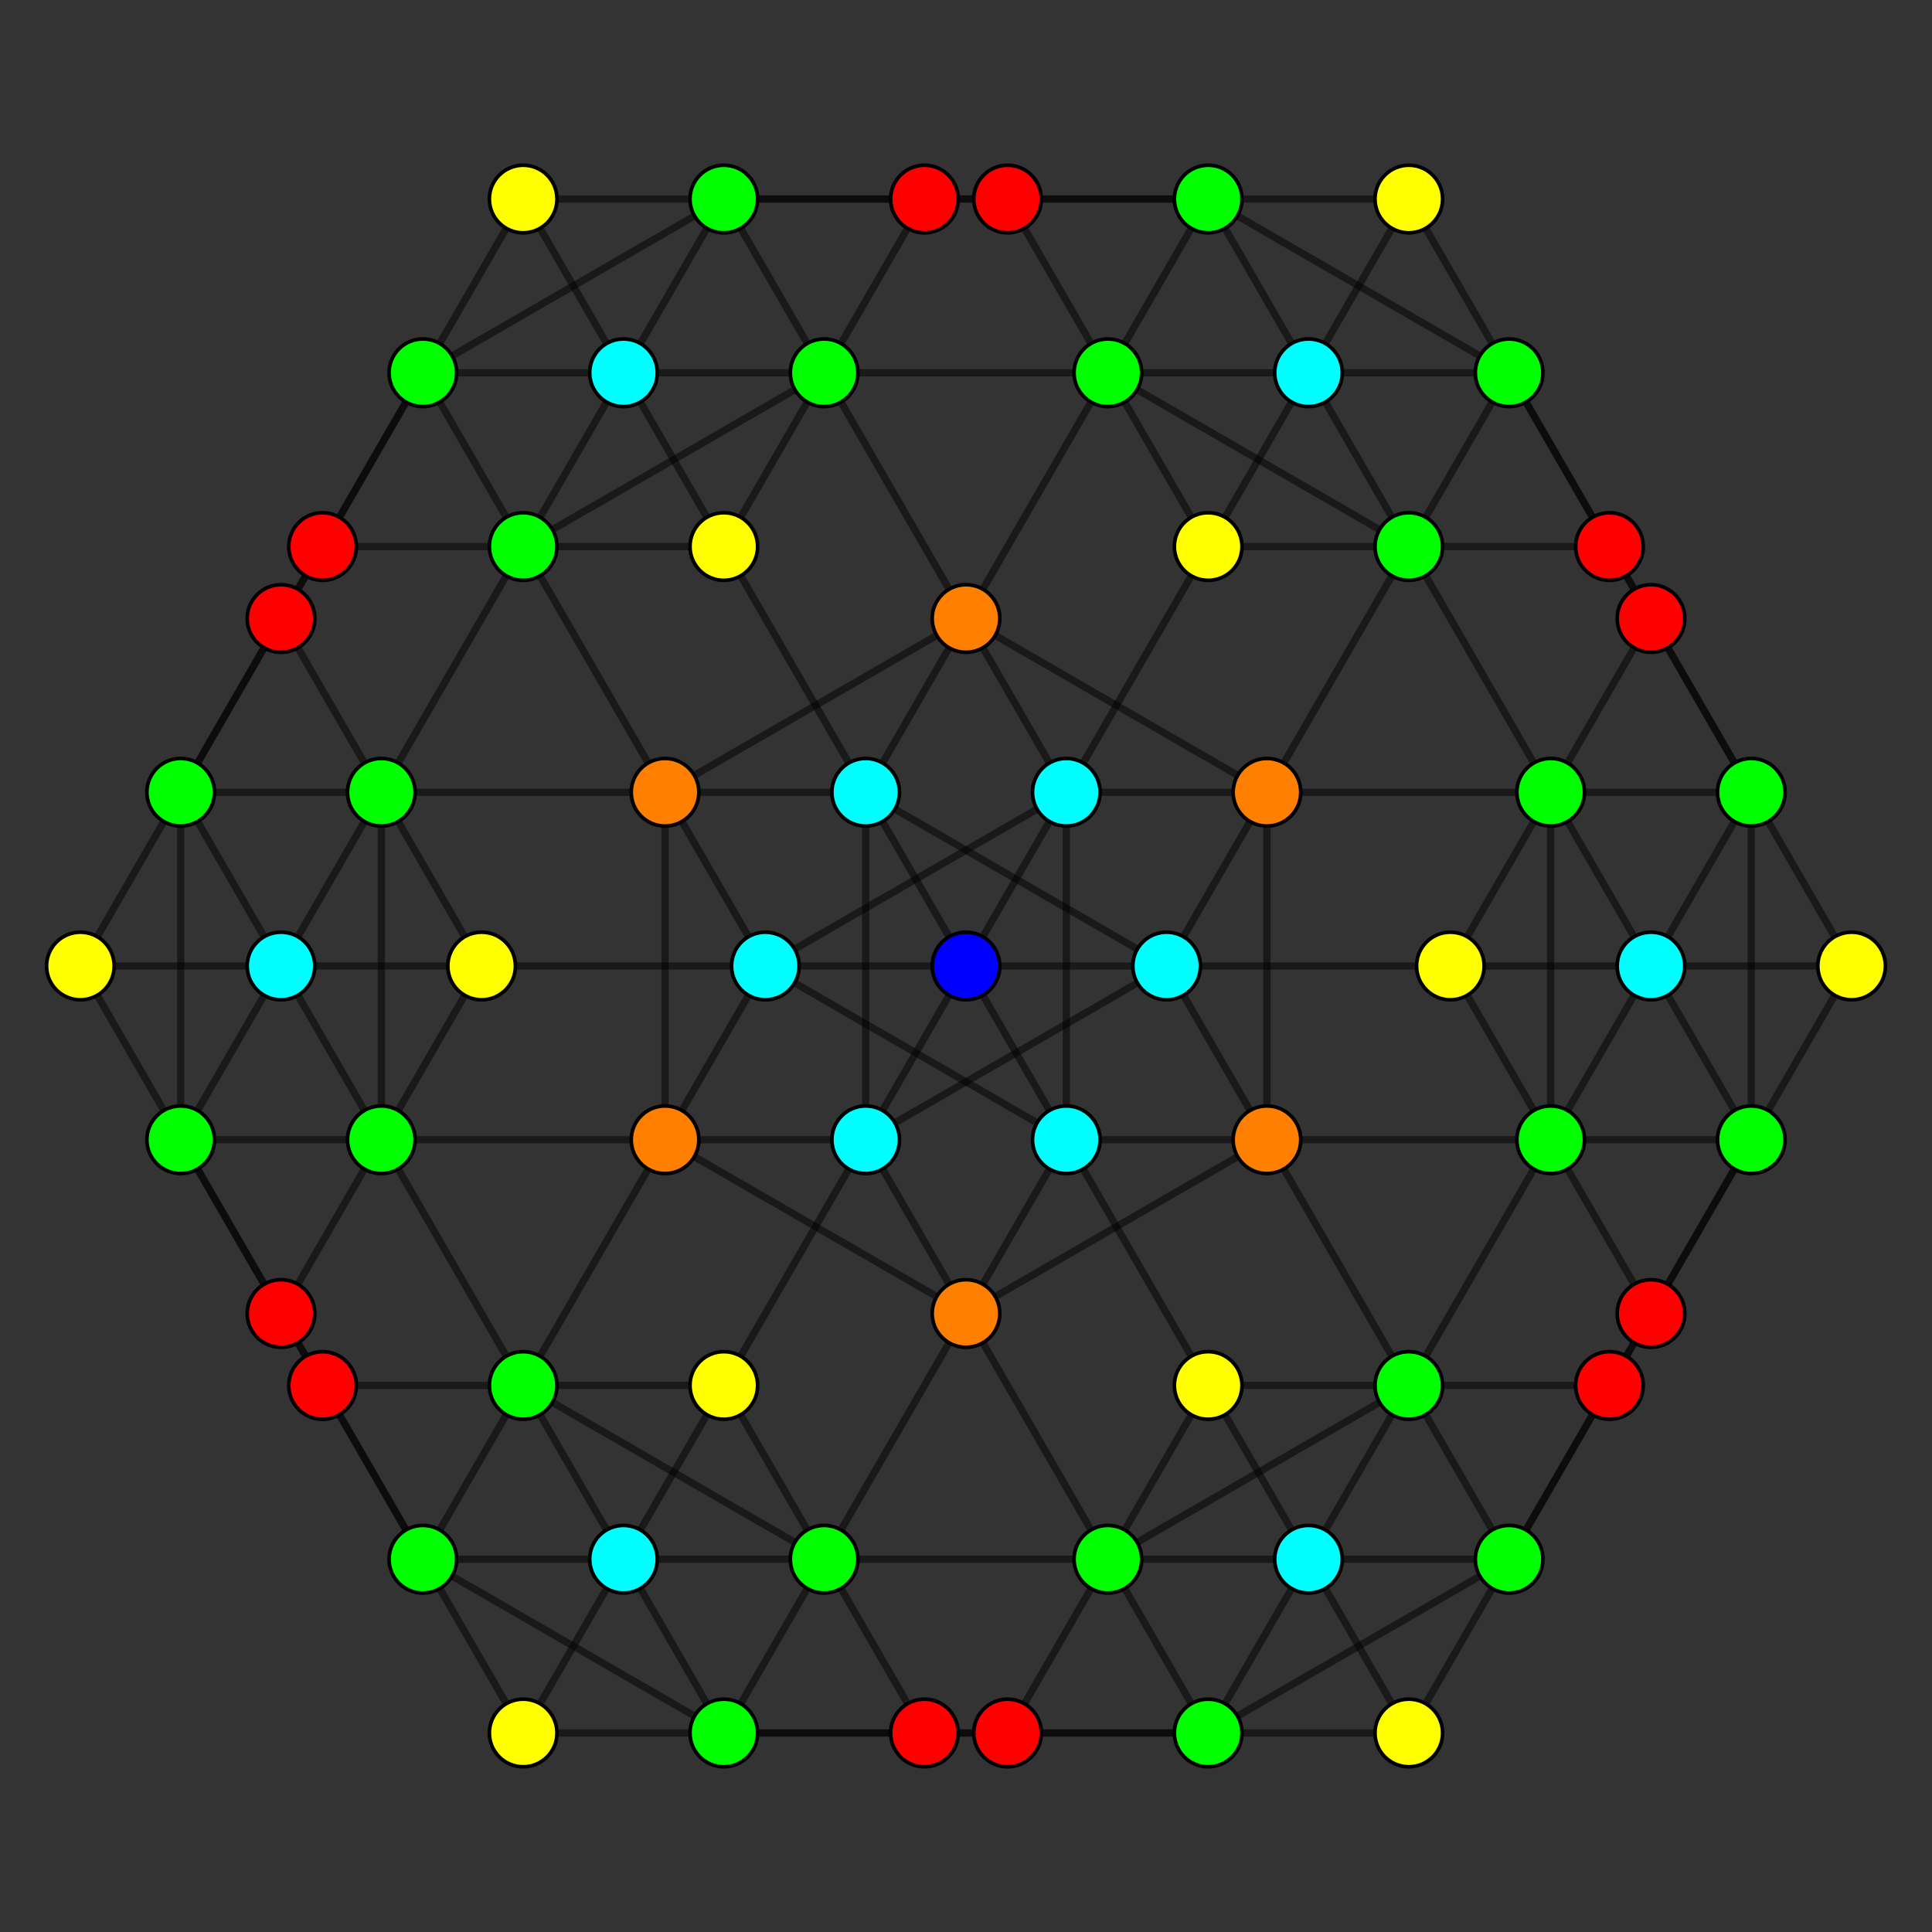 <?xml version="1.0" encoding="UTF-8" standalone="no"?>
<svg
xmlns="http://www.w3.org/2000/svg"
version="1.0"
width="1600" height="1600"
id="6-cube_t015_B3.svg">
<rect width="100%" height="100%" fill="#333333" stroke="none"/>
<g style="stroke:#000000;stroke-width:6.0;stroke-opacity:0.50;">
<line x1="1450.359" y1="656.107" x2="1450.359" y2="656.107"/>
<line x1="1450.359" y1="656.107" x2="1367.283" y2="512.214"/>
<line x1="1450.359" y1="656.107" x2="1284.206" y2="656.107"/>
<line x1="1450.359" y1="656.107" x2="1533.436" y2="800.000"/>
<line x1="1450.359" y1="656.107" x2="1450.359" y2="943.893"/>
<line x1="1450.359" y1="656.107" x2="1367.283" y2="800.000"/>
<line x1="1000.565" y1="1435.174" x2="1000.565" y2="1435.174"/>
<line x1="1000.565" y1="1435.174" x2="917.488" y2="1291.281"/>
<line x1="1000.565" y1="1435.174" x2="834.411" y2="1435.174"/>
<line x1="1000.565" y1="1435.174" x2="1249.795" y2="1291.281"/>
<line x1="1000.565" y1="1435.174" x2="1166.718" y2="1435.174"/>
<line x1="1000.565" y1="1435.174" x2="1083.641" y2="1291.281"/>
<line x1="883.077" y1="656.107" x2="883.077" y2="656.107"/>
<line x1="883.077" y1="656.107" x2="800.000" y2="512.214"/>
<line x1="883.077" y1="656.107" x2="1049.230" y2="656.107"/>
<line x1="883.077" y1="656.107" x2="633.847" y2="800.000"/>
<line x1="883.077" y1="656.107" x2="883.077" y2="943.893"/>
<line x1="883.077" y1="656.107" x2="800.000" y2="800.000"/>
<line x1="433.282" y1="1435.174" x2="433.282" y2="1435.174"/>
<line x1="433.282" y1="1435.174" x2="350.205" y2="1291.281"/>
<line x1="433.282" y1="1435.174" x2="599.435" y2="1435.174"/>
<line x1="433.282" y1="1435.174" x2="516.359" y2="1291.281"/>
<line x1="1166.718" y1="164.826" x2="1166.718" y2="164.826"/>
<line x1="1166.718" y1="164.826" x2="1249.795" y2="308.719"/>
<line x1="1166.718" y1="164.826" x2="1000.565" y2="164.826"/>
<line x1="1166.718" y1="164.826" x2="1083.641" y2="308.719"/>
<line x1="716.923" y1="943.893" x2="716.923" y2="943.893"/>
<line x1="716.923" y1="943.893" x2="800.000" y2="1087.786"/>
<line x1="716.923" y1="943.893" x2="550.770" y2="943.893"/>
<line x1="716.923" y1="943.893" x2="966.153" y2="800.000"/>
<line x1="716.923" y1="943.893" x2="716.923" y2="656.107"/>
<line x1="716.923" y1="943.893" x2="800.000" y2="800.000"/>
<line x1="599.435" y1="164.826" x2="599.435" y2="164.826"/>
<line x1="599.435" y1="164.826" x2="682.512" y2="308.719"/>
<line x1="599.435" y1="164.826" x2="765.589" y2="164.826"/>
<line x1="599.435" y1="164.826" x2="350.205" y2="308.719"/>
<line x1="599.435" y1="164.826" x2="433.282" y2="164.826"/>
<line x1="599.435" y1="164.826" x2="516.359" y2="308.719"/>
<line x1="149.641" y1="943.893" x2="149.641" y2="943.893"/>
<line x1="149.641" y1="943.893" x2="232.717" y2="1087.786"/>
<line x1="149.641" y1="943.893" x2="315.794" y2="943.893"/>
<line x1="149.641" y1="943.893" x2="66.564" y2="800.000"/>
<line x1="149.641" y1="943.893" x2="149.641" y2="656.107"/>
<line x1="149.641" y1="943.893" x2="232.717" y2="800.000"/>
<line x1="1367.283" y1="512.214" x2="1249.795" y2="308.719"/>
<line x1="1367.283" y1="512.214" x2="1284.206" y2="656.107"/>
<line x1="917.488" y1="1291.281" x2="800.000" y2="1087.786"/>
<line x1="917.488" y1="1291.281" x2="834.411" y2="1435.174"/>
<line x1="917.488" y1="1291.281" x2="1166.718" y2="1147.388"/>
<line x1="917.488" y1="1291.281" x2="1000.565" y2="1147.388"/>
<line x1="800.000" y1="512.214" x2="682.512" y2="308.719"/>
<line x1="800.000" y1="512.214" x2="1049.230" y2="656.107"/>
<line x1="800.000" y1="512.214" x2="550.770" y2="656.107"/>
<line x1="800.000" y1="512.214" x2="716.923" y2="656.107"/>
<line x1="350.205" y1="1291.281" x2="232.717" y2="1087.786"/>
<line x1="350.205" y1="1291.281" x2="599.435" y2="1435.174"/>
<line x1="350.205" y1="1291.281" x2="267.129" y2="1147.388"/>
<line x1="350.205" y1="1291.281" x2="433.282" y2="1147.388"/>
<line x1="1249.795" y1="308.719" x2="1000.565" y2="164.826"/>
<line x1="1249.795" y1="308.719" x2="1332.871" y2="452.612"/>
<line x1="1249.795" y1="308.719" x2="1166.718" y2="452.612"/>
<line x1="800.000" y1="1087.786" x2="550.770" y2="943.893"/>
<line x1="800.000" y1="1087.786" x2="1049.230" y2="943.893"/>
<line x1="800.000" y1="1087.786" x2="883.077" y2="943.893"/>
<line x1="682.512" y1="308.719" x2="765.589" y2="164.826"/>
<line x1="682.512" y1="308.719" x2="433.282" y2="452.612"/>
<line x1="682.512" y1="308.719" x2="599.435" y2="452.612"/>
<line x1="232.717" y1="1087.786" x2="315.794" y2="943.893"/>
<line x1="1284.206" y1="656.107" x2="1049.230" y2="656.107"/>
<line x1="1284.206" y1="656.107" x2="1284.206" y2="943.893"/>
<line x1="1284.206" y1="656.107" x2="1201.129" y2="800.000"/>
<line x1="834.411" y1="1435.174" x2="599.435" y2="1435.174"/>
<line x1="1049.230" y1="656.107" x2="1049.230" y2="943.893"/>
<line x1="1049.230" y1="656.107" x2="966.153" y2="800.000"/>
<line x1="599.435" y1="1435.174" x2="765.589" y2="1435.174"/>
<line x1="599.435" y1="1435.174" x2="682.512" y2="1291.281"/>
<line x1="1000.565" y1="164.826" x2="765.589" y2="164.826"/>
<line x1="1000.565" y1="164.826" x2="834.411" y2="164.826"/>
<line x1="1000.565" y1="164.826" x2="917.488" y2="308.719"/>
<line x1="550.770" y1="943.893" x2="315.794" y2="943.893"/>
<line x1="550.770" y1="943.893" x2="550.770" y2="656.107"/>
<line x1="550.770" y1="943.893" x2="633.847" y2="800.000"/>
<line x1="315.794" y1="943.893" x2="315.794" y2="656.107"/>
<line x1="315.794" y1="943.893" x2="398.871" y2="800.000"/>
<line x1="1533.436" y1="800.000" x2="1533.436" y2="800.000"/>
<line x1="1533.436" y1="800.000" x2="1450.359" y2="943.893"/>
<line x1="1533.436" y1="800.000" x2="1367.283" y2="800.000"/>
<line x1="1249.795" y1="1291.281" x2="1249.795" y2="1291.281"/>
<line x1="1249.795" y1="1291.281" x2="1166.718" y2="1147.388"/>
<line x1="1249.795" y1="1291.281" x2="1166.718" y2="1435.174"/>
<line x1="1249.795" y1="1291.281" x2="1083.641" y2="1291.281"/>
<line x1="1249.795" y1="1291.281" x2="1332.871" y2="1147.388"/>
<line x1="633.847" y1="800.000" x2="633.847" y2="800.000"/>
<line x1="633.847" y1="800.000" x2="550.770" y2="656.107"/>
<line x1="633.847" y1="800.000" x2="883.077" y2="943.893"/>
<line x1="633.847" y1="800.000" x2="800.000" y2="800.000"/>
<line x1="350.205" y1="1291.281" x2="350.205" y2="1291.281"/>
<line x1="350.205" y1="1291.281" x2="516.359" y2="1291.281"/>
<line x1="1249.795" y1="308.719" x2="1249.795" y2="308.719"/>
<line x1="1249.795" y1="308.719" x2="1083.641" y2="308.719"/>
<line x1="966.153" y1="800.000" x2="966.153" y2="800.000"/>
<line x1="966.153" y1="800.000" x2="1049.230" y2="943.893"/>
<line x1="966.153" y1="800.000" x2="716.923" y2="656.107"/>
<line x1="966.153" y1="800.000" x2="800.000" y2="800.000"/>
<line x1="350.205" y1="308.719" x2="350.205" y2="308.719"/>
<line x1="350.205" y1="308.719" x2="433.282" y2="452.612"/>
<line x1="350.205" y1="308.719" x2="433.282" y2="164.826"/>
<line x1="350.205" y1="308.719" x2="516.359" y2="308.719"/>
<line x1="350.205" y1="308.719" x2="267.129" y2="452.612"/>
<line x1="66.564" y1="800.000" x2="66.564" y2="800.000"/>
<line x1="66.564" y1="800.000" x2="149.641" y2="656.107"/>
<line x1="66.564" y1="800.000" x2="232.717" y2="800.000"/>
<line x1="1450.359" y1="656.107" x2="1332.871" y2="452.612"/>
<line x1="1166.718" y1="1147.388" x2="1049.230" y2="943.893"/>
<line x1="1166.718" y1="1147.388" x2="1000.565" y2="1147.388"/>
<line x1="1166.718" y1="1147.388" x2="1332.871" y2="1147.388"/>
<line x1="550.770" y1="656.107" x2="433.282" y2="452.612"/>
<line x1="550.770" y1="656.107" x2="716.923" y2="656.107"/>
<line x1="267.129" y1="1147.388" x2="149.641" y2="943.893"/>
<line x1="267.129" y1="1147.388" x2="433.282" y2="1147.388"/>
<line x1="1332.871" y1="452.612" x2="1166.718" y2="452.612"/>
<line x1="1049.230" y1="943.893" x2="883.077" y2="943.893"/>
<line x1="433.282" y1="452.612" x2="599.435" y2="452.612"/>
<line x1="433.282" y1="452.612" x2="267.129" y2="452.612"/>
<line x1="1450.359" y1="943.893" x2="1450.359" y2="943.893"/>
<line x1="1450.359" y1="943.893" x2="1367.283" y2="800.000"/>
<line x1="1450.359" y1="943.893" x2="1284.206" y2="943.893"/>
<line x1="1450.359" y1="943.893" x2="1367.283" y2="1087.786"/>
<line x1="1166.718" y1="1435.174" x2="1166.718" y2="1435.174"/>
<line x1="1166.718" y1="1435.174" x2="1083.641" y2="1291.281"/>
<line x1="883.077" y1="943.893" x2="883.077" y2="943.893"/>
<line x1="883.077" y1="943.893" x2="800.000" y2="800.000"/>
<line x1="599.435" y1="1435.174" x2="599.435" y2="1435.174"/>
<line x1="599.435" y1="1435.174" x2="516.359" y2="1291.281"/>
<line x1="1000.565" y1="164.826" x2="1000.565" y2="164.826"/>
<line x1="1000.565" y1="164.826" x2="1083.641" y2="308.719"/>
<line x1="716.923" y1="656.107" x2="716.923" y2="656.107"/>
<line x1="716.923" y1="656.107" x2="800.000" y2="800.000"/>
<line x1="433.282" y1="164.826" x2="433.282" y2="164.826"/>
<line x1="433.282" y1="164.826" x2="516.359" y2="308.719"/>
<line x1="149.641" y1="656.107" x2="149.641" y2="656.107"/>
<line x1="149.641" y1="656.107" x2="232.717" y2="800.000"/>
<line x1="149.641" y1="656.107" x2="315.794" y2="656.107"/>
<line x1="149.641" y1="656.107" x2="232.717" y2="512.214"/>
<line x1="1367.283" y1="800.000" x2="1367.283" y2="800.000"/>
<line x1="1367.283" y1="800.000" x2="1284.206" y2="656.107"/>
<line x1="1367.283" y1="800.000" x2="1201.129" y2="800.000"/>
<line x1="1367.283" y1="800.000" x2="1284.206" y2="943.893"/>
<line x1="1083.641" y1="1291.281" x2="1083.641" y2="1291.281"/>
<line x1="1083.641" y1="1291.281" x2="1000.565" y2="1147.388"/>
<line x1="1083.641" y1="1291.281" x2="917.488" y2="1291.281"/>
<line x1="1083.641" y1="1291.281" x2="1166.718" y2="1147.388"/>
<line x1="800.000" y1="800.000" x2="800.000" y2="800.000"/>
<line x1="516.359" y1="1291.281" x2="516.359" y2="1291.281"/>
<line x1="516.359" y1="1291.281" x2="433.282" y2="1147.388"/>
<line x1="516.359" y1="1291.281" x2="682.512" y2="1291.281"/>
<line x1="516.359" y1="1291.281" x2="599.435" y2="1147.388"/>
<line x1="1083.641" y1="308.719" x2="1083.641" y2="308.719"/>
<line x1="1083.641" y1="308.719" x2="1166.718" y2="452.612"/>
<line x1="1083.641" y1="308.719" x2="917.488" y2="308.719"/>
<line x1="1083.641" y1="308.719" x2="1000.565" y2="452.612"/>
<line x1="516.359" y1="308.719" x2="516.359" y2="308.719"/>
<line x1="516.359" y1="308.719" x2="599.435" y2="452.612"/>
<line x1="516.359" y1="308.719" x2="682.512" y2="308.719"/>
<line x1="516.359" y1="308.719" x2="433.282" y2="452.612"/>
<line x1="232.717" y1="800.000" x2="232.717" y2="800.000"/>
<line x1="232.717" y1="800.000" x2="315.794" y2="943.893"/>
<line x1="232.717" y1="800.000" x2="398.871" y2="800.000"/>
<line x1="232.717" y1="800.000" x2="315.794" y2="656.107"/>
<line x1="1284.206" y1="656.107" x2="1166.718" y2="452.612"/>
<line x1="1284.206" y1="656.107" x2="1284.206" y2="656.107"/>
<line x1="1000.565" y1="1147.388" x2="883.077" y2="943.893"/>
<line x1="1000.565" y1="1147.388" x2="1000.565" y2="1147.388"/>
<line x1="716.923" y1="656.107" x2="599.435" y2="452.612"/>
<line x1="433.282" y1="1147.388" x2="315.794" y2="943.893"/>
<line x1="433.282" y1="1147.388" x2="433.282" y2="1147.388"/>
<line x1="433.282" y1="1147.388" x2="682.512" y2="1291.281"/>
<line x1="433.282" y1="1147.388" x2="599.435" y2="1147.388"/>
<line x1="1166.718" y1="452.612" x2="1166.718" y2="452.612"/>
<line x1="1166.718" y1="452.612" x2="917.488" y2="308.719"/>
<line x1="1166.718" y1="452.612" x2="1000.565" y2="452.612"/>
<line x1="599.435" y1="452.612" x2="599.435" y2="452.612"/>
<line x1="315.794" y1="943.893" x2="315.794" y2="943.893"/>
<line x1="1284.206" y1="943.893" x2="1049.230" y2="943.893"/>
<line x1="1284.206" y1="943.893" x2="1201.129" y2="800.000"/>
<line x1="1284.206" y1="943.893" x2="1367.283" y2="1087.786"/>
<line x1="1000.565" y1="1435.174" x2="765.589" y2="1435.174"/>
<line x1="765.589" y1="1435.174" x2="682.512" y2="1291.281"/>
<line x1="834.411" y1="164.826" x2="599.435" y2="164.826"/>
<line x1="834.411" y1="164.826" x2="917.488" y2="308.719"/>
<line x1="550.770" y1="656.107" x2="315.794" y2="656.107"/>
<line x1="315.794" y1="656.107" x2="398.871" y2="800.000"/>
<line x1="315.794" y1="656.107" x2="232.717" y2="512.214"/>
<line x1="1201.129" y1="800.000" x2="966.153" y2="800.000"/>
<line x1="1201.129" y1="800.000" x2="1201.129" y2="800.000"/>
<line x1="917.488" y1="1291.281" x2="682.512" y2="1291.281"/>
<line x1="917.488" y1="1291.281" x2="917.488" y2="1291.281"/>
<line x1="682.512" y1="1291.281" x2="682.512" y2="1291.281"/>
<line x1="682.512" y1="1291.281" x2="599.435" y2="1147.388"/>
<line x1="917.488" y1="308.719" x2="682.512" y2="308.719"/>
<line x1="917.488" y1="308.719" x2="917.488" y2="308.719"/>
<line x1="917.488" y1="308.719" x2="1000.565" y2="452.612"/>
<line x1="633.847" y1="800.000" x2="398.871" y2="800.000"/>
<line x1="682.512" y1="308.719" x2="682.512" y2="308.719"/>
<line x1="398.871" y1="800.000" x2="398.871" y2="800.000"/>
<line x1="1450.359" y1="943.893" x2="1332.871" y2="1147.388"/>
<line x1="550.770" y1="943.893" x2="433.282" y2="1147.388"/>
<line x1="1166.718" y1="452.612" x2="1049.230" y2="656.107"/>
<line x1="267.129" y1="452.612" x2="149.641" y2="656.107"/>
<line x1="1367.283" y1="1087.786" x2="1249.795" y2="1291.281"/>
<line x1="800.000" y1="1087.786" x2="682.512" y2="1291.281"/>
<line x1="917.488" y1="308.719" x2="800.000" y2="512.214"/>
<line x1="350.205" y1="308.719" x2="232.717" y2="512.214"/>
<line x1="1284.206" y1="943.893" x2="1166.718" y2="1147.388"/>
<line x1="1284.206" y1="943.893" x2="1284.206" y2="943.893"/>
<line x1="1166.718" y1="1147.388" x2="1166.718" y2="1147.388"/>
<line x1="716.923" y1="943.893" x2="599.435" y2="1147.388"/>
<line x1="599.435" y1="1147.388" x2="599.435" y2="1147.388"/>
<line x1="1000.565" y1="452.612" x2="883.077" y2="656.107"/>
<line x1="1000.565" y1="452.612" x2="1000.565" y2="452.612"/>
<line x1="433.282" y1="452.612" x2="315.794" y2="656.107"/>
<line x1="433.282" y1="452.612" x2="433.282" y2="452.612"/>
<line x1="315.794" y1="656.107" x2="315.794" y2="656.107"/>
</g>
<g style="stroke:#000000;stroke-width:3.0;fill:#ff0000">
<circle cx="1367.283" cy="512.214" r="28.0"/>
<circle cx="232.717" cy="1087.786" r="28.0"/>
<circle cx="834.411" cy="1435.174" r="28.0"/>
<circle cx="765.589" cy="164.826" r="28.0"/>
<circle cx="267.129" cy="1147.388" r="28.0"/>
<circle cx="1332.871" cy="452.612" r="28.0"/>
<circle cx="765.589" cy="1435.174" r="28.0"/>
<circle cx="834.411" cy="164.826" r="28.0"/>
<circle cx="1332.871" cy="1147.388" r="28.0"/>
<circle cx="267.129" cy="452.612" r="28.0"/>
<circle cx="1367.283" cy="1087.786" r="28.0"/>
<circle cx="232.717" cy="512.214" r="28.0"/>
</g>
<g style="stroke:#000000;stroke-width:3.0;fill:#ff7f00">
<circle cx="800.000" cy="512.214" r="28.0"/>
<circle cx="800.000" cy="1087.786" r="28.0"/>
<circle cx="1049.230" cy="656.107" r="28.0"/>
<circle cx="550.770" cy="943.893" r="28.0"/>
<circle cx="550.770" cy="656.107" r="28.0"/>
<circle cx="1049.230" cy="943.893" r="28.0"/>
</g>
<g style="stroke:#000000;stroke-width:3.0;fill:#ffff00">
<circle cx="433.282" cy="1435.174" r="28.0"/>
<circle cx="1166.718" cy="164.826" r="28.0"/>
<circle cx="1533.436" cy="800.000" r="28.0"/>
<circle cx="66.564" cy="800.000" r="28.0"/>
<circle cx="1166.718" cy="1435.174" r="28.0"/>
<circle cx="433.282" cy="164.826" r="28.0"/>
<circle cx="1000.565" cy="1147.388" r="28.0"/>
<circle cx="599.435" cy="452.612" r="28.0"/>
<circle cx="1201.129" cy="800.000" r="28.0"/>
<circle cx="398.871" cy="800.000" r="28.0"/>
<circle cx="599.435" cy="1147.388" r="28.0"/>
<circle cx="1000.565" cy="452.612" r="28.0"/>
</g>
<g style="stroke:#000000;stroke-width:3.0;fill:#00ff00">
<circle cx="1450.359" cy="656.107" r="28.0"/>
<circle cx="1000.565" cy="1435.174" r="28.0"/>
<circle cx="599.435" cy="164.826" r="28.0"/>
<circle cx="149.641" cy="943.893" r="28.0"/>
<circle cx="917.488" cy="1291.281" r="28.0"/>
<circle cx="350.205" cy="1291.281" r="28.0"/>
<circle cx="1249.795" cy="308.719" r="28.0"/>
<circle cx="682.512" cy="308.719" r="28.0"/>
<circle cx="1284.206" cy="656.107" r="28.0"/>
<circle cx="599.435" cy="1435.174" r="28.0"/>
<circle cx="1000.565" cy="164.826" r="28.0"/>
<circle cx="315.794" cy="943.893" r="28.0"/>
<circle cx="1249.795" cy="1291.281" r="28.0"/>
<circle cx="350.205" cy="308.719" r="28.0"/>
<circle cx="1166.718" cy="1147.388" r="28.0"/>
<circle cx="433.282" cy="452.612" r="28.0"/>
<circle cx="1450.359" cy="943.893" r="28.0"/>
<circle cx="149.641" cy="656.107" r="28.0"/>
<circle cx="433.282" cy="1147.388" r="28.0"/>
<circle cx="1166.718" cy="452.612" r="28.0"/>
<circle cx="1284.206" cy="943.893" r="28.0"/>
<circle cx="315.794" cy="656.107" r="28.0"/>
<circle cx="682.512" cy="1291.281" r="28.0"/>
<circle cx="917.488" cy="308.719" r="28.0"/>
</g>
<g style="stroke:#000000;stroke-width:3.0;fill:#00ffff">
<circle cx="883.077" cy="656.107" r="28.0"/>
<circle cx="716.923" cy="943.893" r="28.0"/>
<circle cx="633.847" cy="800.000" r="28.0"/>
<circle cx="966.153" cy="800.000" r="28.0"/>
<circle cx="883.077" cy="943.893" r="28.0"/>
<circle cx="716.923" cy="656.107" r="28.0"/>
<circle cx="1367.283" cy="800.000" r="28.0"/>
<circle cx="1083.641" cy="1291.281" r="28.0"/>
<circle cx="516.359" cy="1291.281" r="28.0"/>
<circle cx="1083.641" cy="308.719" r="28.0"/>
<circle cx="516.359" cy="308.719" r="28.0"/>
<circle cx="232.717" cy="800.000" r="28.0"/>
</g>
<g style="stroke:#000000;stroke-width:3.0;fill:#0000ff">
<circle cx="800.000" cy="800.000" r="28.0"/>
</g>
</svg>
